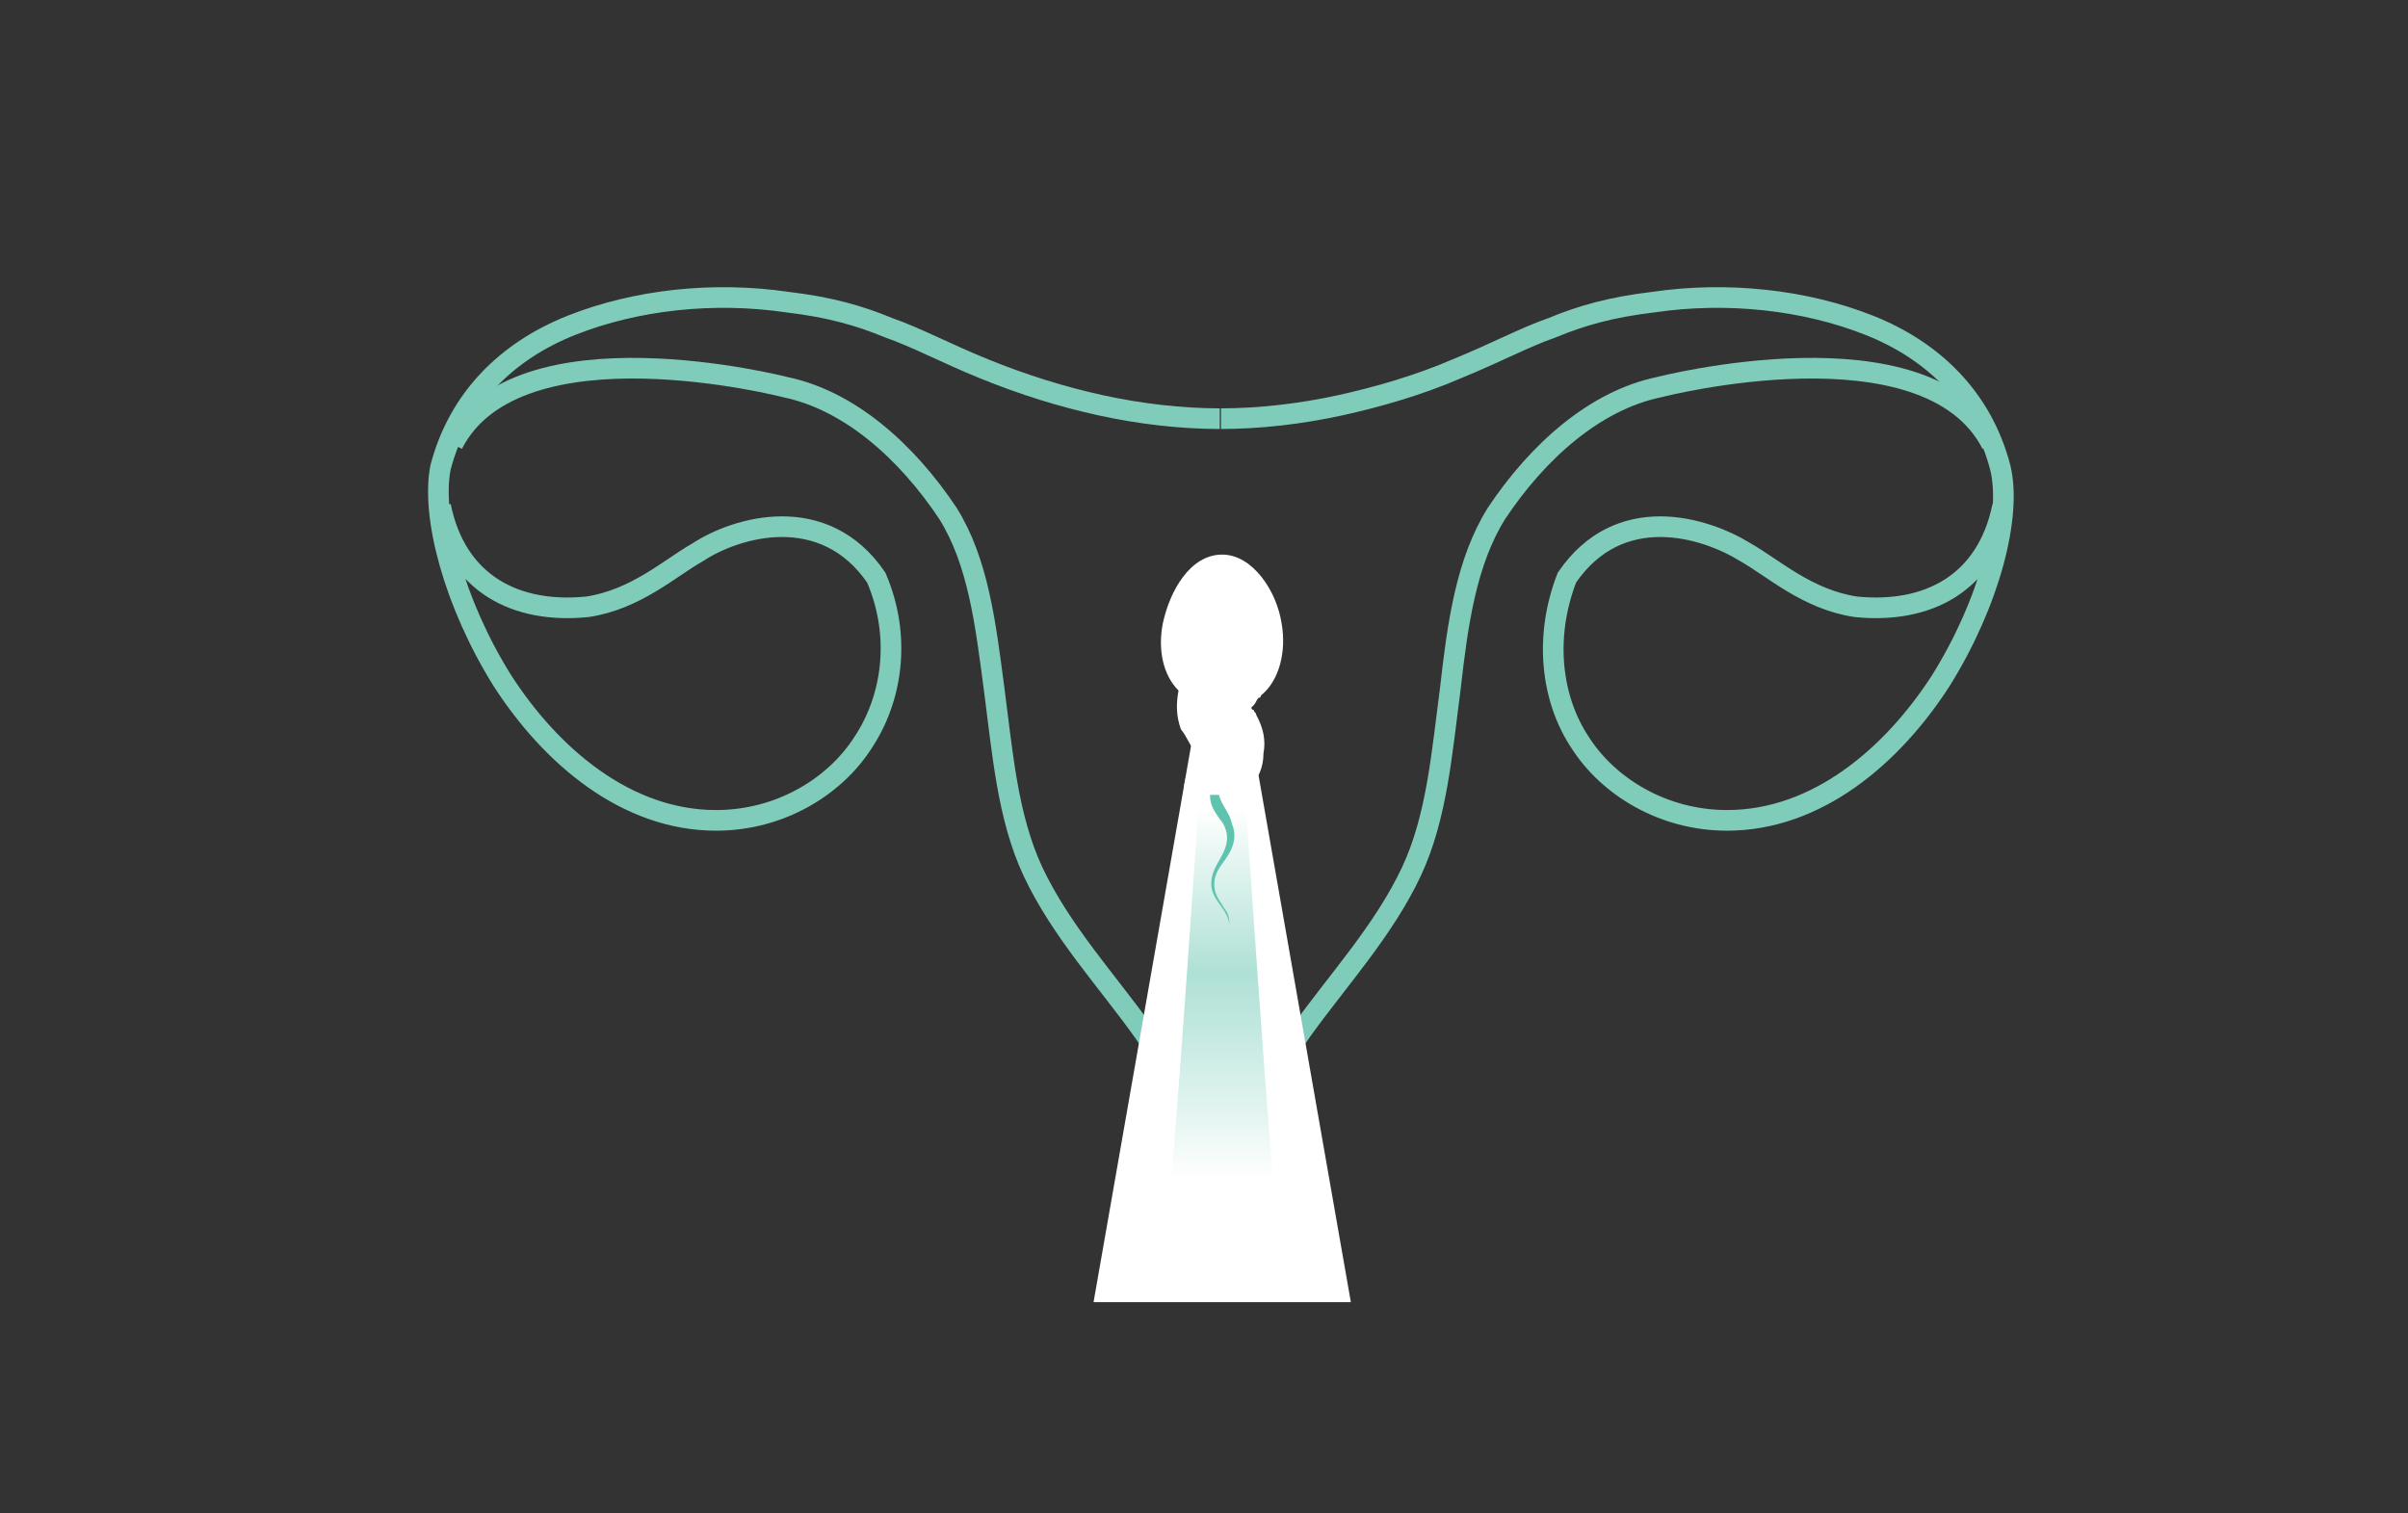<?xml version="1.0" encoding="UTF-8"?> <!-- Generator: Adobe Illustrator 22.1.0, SVG Export Plug-In . SVG Version: 6.00 Build 0) --> <svg xmlns="http://www.w3.org/2000/svg" xmlns:xlink="http://www.w3.org/1999/xlink" version="1.1" id="Layer_1" x="0px" y="0px" viewBox="0 0 198.4 124.7" style="enable-background:new 0 0 198.4 124.7;" xml:space="preserve"><rect x="0" y="0" width="198.4" height="124.7" fill="#333333" stroke="none"/> <style type="text/css"> .st0{fill:none;stroke:#80CCBA;stroke-width:1.701;stroke-miterlimit:10;} .st1{fill:#FFFFFF;} .st2{clip-path:url(#SVGID_2_);} .st3{opacity:0.5;} .st4{clip-path:url(#SVGID_4_);fill:url(#SVGID_5_);} .st5{fill:#60C3AD;} </style> <g> <path class="st0" d="M36.3,41.7c1.3,6.4,6.2,8.9,12.1,8.3c4-0.6,6.8-3.2,9.1-4.5c3.2-2.1,10.4-4.2,14.7,2.1 c2.1,4.9,1.3,10-1.1,13.6c-2.3,3.6-6.8,6.4-12.1,6.4c-7.4,0-13.6-5.3-17.6-11.5c-4-6.4-5.9-13.6-5.1-17.6 c1.5-5.7,5.5-9.6,10.8-11.7s11.7-2.8,17.8-1.9c3.4,0.4,5.9,1.1,8.3,2.1c2.3,0.8,4.7,2.1,7.9,3.4s6.4,2.3,9.6,3s6.6,1.1,9.8,1.1"></path> <path class="st0" d="M100.7,103.7c-1.1,0-1.9-0.4-2.3-1.1c-0.4-0.6-0.8-1.5-0.6-2.3c1.3-6.4-0.6-11-3.6-15.3 c-3-4.2-6.8-8.3-9.1-13.2c-2.1-4.5-2.5-9.8-3.2-15.1s-1.3-10.4-3.8-14.4c-3.4-5.1-8.1-9.3-13.4-10.4c0,0-22.1-5.7-27.4,4.7"></path> <path class="st0" d="M165,41.7c-1.3,6.4-6.2,8.9-12.1,8.3c-4-0.6-6.8-3.2-9.1-4.5c-3.4-2.1-10.4-4.2-14.7,2.1 c-1.9,4.9-1.3,10,1.1,13.6c2.3,3.6,6.8,6.4,12.1,6.4c7.4,0,13.6-5.3,17.6-11.5c4-6.4,5.9-13.6,4.9-17.6c-1.5-5.7-5.5-9.6-10.8-11.7 s-11.7-2.8-17.8-1.9c-3.4,0.4-5.9,1.1-8.3,2.1c-2.3,0.8-4.7,2.1-7.9,3.4c-3,1.3-6.4,2.3-9.6,3s-6.6,1.1-9.8,1.1"></path> <path class="st0" d="M100.7,103.7c1.1,0,1.9-0.4,2.3-1.1c0.4-0.6,0.8-1.5,0.6-2.3c-1.3-6.4,0.6-11,3.6-15.3c3-4.2,6.8-8.3,9.1-13.2 c2.1-4.5,2.5-9.8,3.2-15.1c0.6-5.3,1.3-10.4,3.8-14.4c3.4-5.1,8.1-9.3,13.4-10.4c0,0,22.1-5.7,27.4,4.7"></path> <path class="st1" d="M100.7,46.8l-10.6,60.5h10.6h10.6L100.7,46.8z"></path> <path class="st1" d="M99.4,77c0-0.2-0.2-0.4-0.4-0.8c-0.4-0.6-1.1-1.5-1.1-2.8c0-1.5,0.4-2.3,0.8-3.2c0.2-0.2,0.2-0.6,0.4-0.8 c0,0,0-0.2-0.2-0.2c-0.6-0.6-1.3-1.7-1.3-3c-0.2-1.1,0-2.3,0.6-3.2c0-0.2,0.2-0.2,0.2-0.4c0.2-0.2,0.2-0.4,0.2-0.4 s-0.2-0.2-0.2-0.4c-0.4-0.4-0.6-1.1-1.1-1.7c-0.4-1.1-0.4-2.1-0.2-3.2c-1.3-1.3-1.7-3.4-1.3-5.5c0.6-2.8,2.3-5.7,4.9-5.7 c2.5,0,4.5,3,4.9,5.7c0.4,2.3-0.2,4.7-1.7,5.9c0,0,0,0.2-0.2,0.2c-0.2,0.2-0.2,0.4-0.4,0.6c0,0,0,0-0.2,0.2c0,0,0,0.2,0.2,0.2 c0,0.2,0.2,0.2,0.2,0.4c0.6,1.1,0.8,2.1,0.6,3.2c0,1.1-0.4,2.1-1.3,3c0,0-0.2,0.2-0.2,0.4s0.2,0.4,0.2,0.4c0.2,0.4,0.4,0.8,0.6,1.5 c0.4,1.7,0.2,3.4-1.1,4.7c-0.4,0.6-0.4,0.6-0.4,0.6s0.2,0.2,0.2,0.4c0.2,0.2,0.2,0.4,0.4,0.6c0.4,0.6,0.6,1.5,0.6,2.5L99.4,77z"></path> <g> <g> <defs> <rect id="SVGID_1_" x="96.2" y="65.5" width="9.1" height="36.7"></rect> </defs> <clipPath id="SVGID_2_"> <use xlink:href="#SVGID_1_" style="overflow:visible;"></use> </clipPath> <g class="st2"> <g> <g class="st3"> <defs> <path id="SVGID_3_" class="st3" d="M102.6,65.5h-1.9h-1.9c0,0-2.1,31.9-2.8,36.7h4.7h4.7C104.7,97.4,102.6,65.5,102.6,65.5"></path> </defs> <clipPath id="SVGID_4_"> <use xlink:href="#SVGID_3_" style="overflow:visible;"></use> </clipPath> <linearGradient id="SVGID_5_" gradientUnits="userSpaceOnUse" x1="-1012.877" y1="623.717" x2="-1010.753" y2="623.717" gradientTransform="matrix(0 14.325 14.325 0 -8834.035 14576.142)"> <stop offset="0" style="stop-color:#FFFFFF"></stop> <stop offset="0.233" style="stop-color:#A9DFD3"></stop> <stop offset="0.442" style="stop-color:#60C3AD"></stop> <stop offset="0.558" style="stop-color:#7CCEBC"></stop> <stop offset="0.807" style="stop-color:#C4E9E0"></stop> <stop offset="1" style="stop-color:#FFFFFF"></stop> </linearGradient> <path class="st4" d="M96.2,65.5h9.1v36.7h-9.1V65.5z"></path> </g> <path class="st5" d="M100.7,47.7c-1.1,0-2.3,1.7-2.8,4c-0.4,1.9,0.4,3.6,1.7,4.2c0,0,0,0,0,0.2c-0.4,0.8-0.6,2.1-0.2,3 c0.2,0.8,1.5,1.7,1.5,2.5s-0.4,1.3-0.8,1.9s-0.4,1.3-0.4,2.1s0.4,1.3,0.8,1.9c0.4,0.4,0.6,1.1,0.6,1.5c0,1.5-1.3,2.3-1.3,3.8 c0,1.5,1.5,2.1,1.5,3.6c0-0.4,0-1.1-0.4-1.5c-0.2-0.4-0.6-0.8-0.8-1.5c-0.2-1.1,0.2-1.7,0.8-2.5c0.6-0.8,1.1-1.9,0.6-3 c-0.2-1.1-1.1-1.7-1.1-2.8c0-0.6,0.4-1.1,0.8-1.5c0.4-0.6,0.6-1.1,0.8-1.9c0-0.6,0-1.5-0.4-2.1s-0.6-1.1-0.6-1.9l0,0 c0-0.6,0.6-1.1,1.1-1.7c0-0.2,0.2-0.4,0.2-0.4c1.1-0.8,1.7-2.3,1.5-4C103.2,49.4,101.9,47.7,100.7,47.7"></path> </g> </g> </g> </g> </g> </svg> 